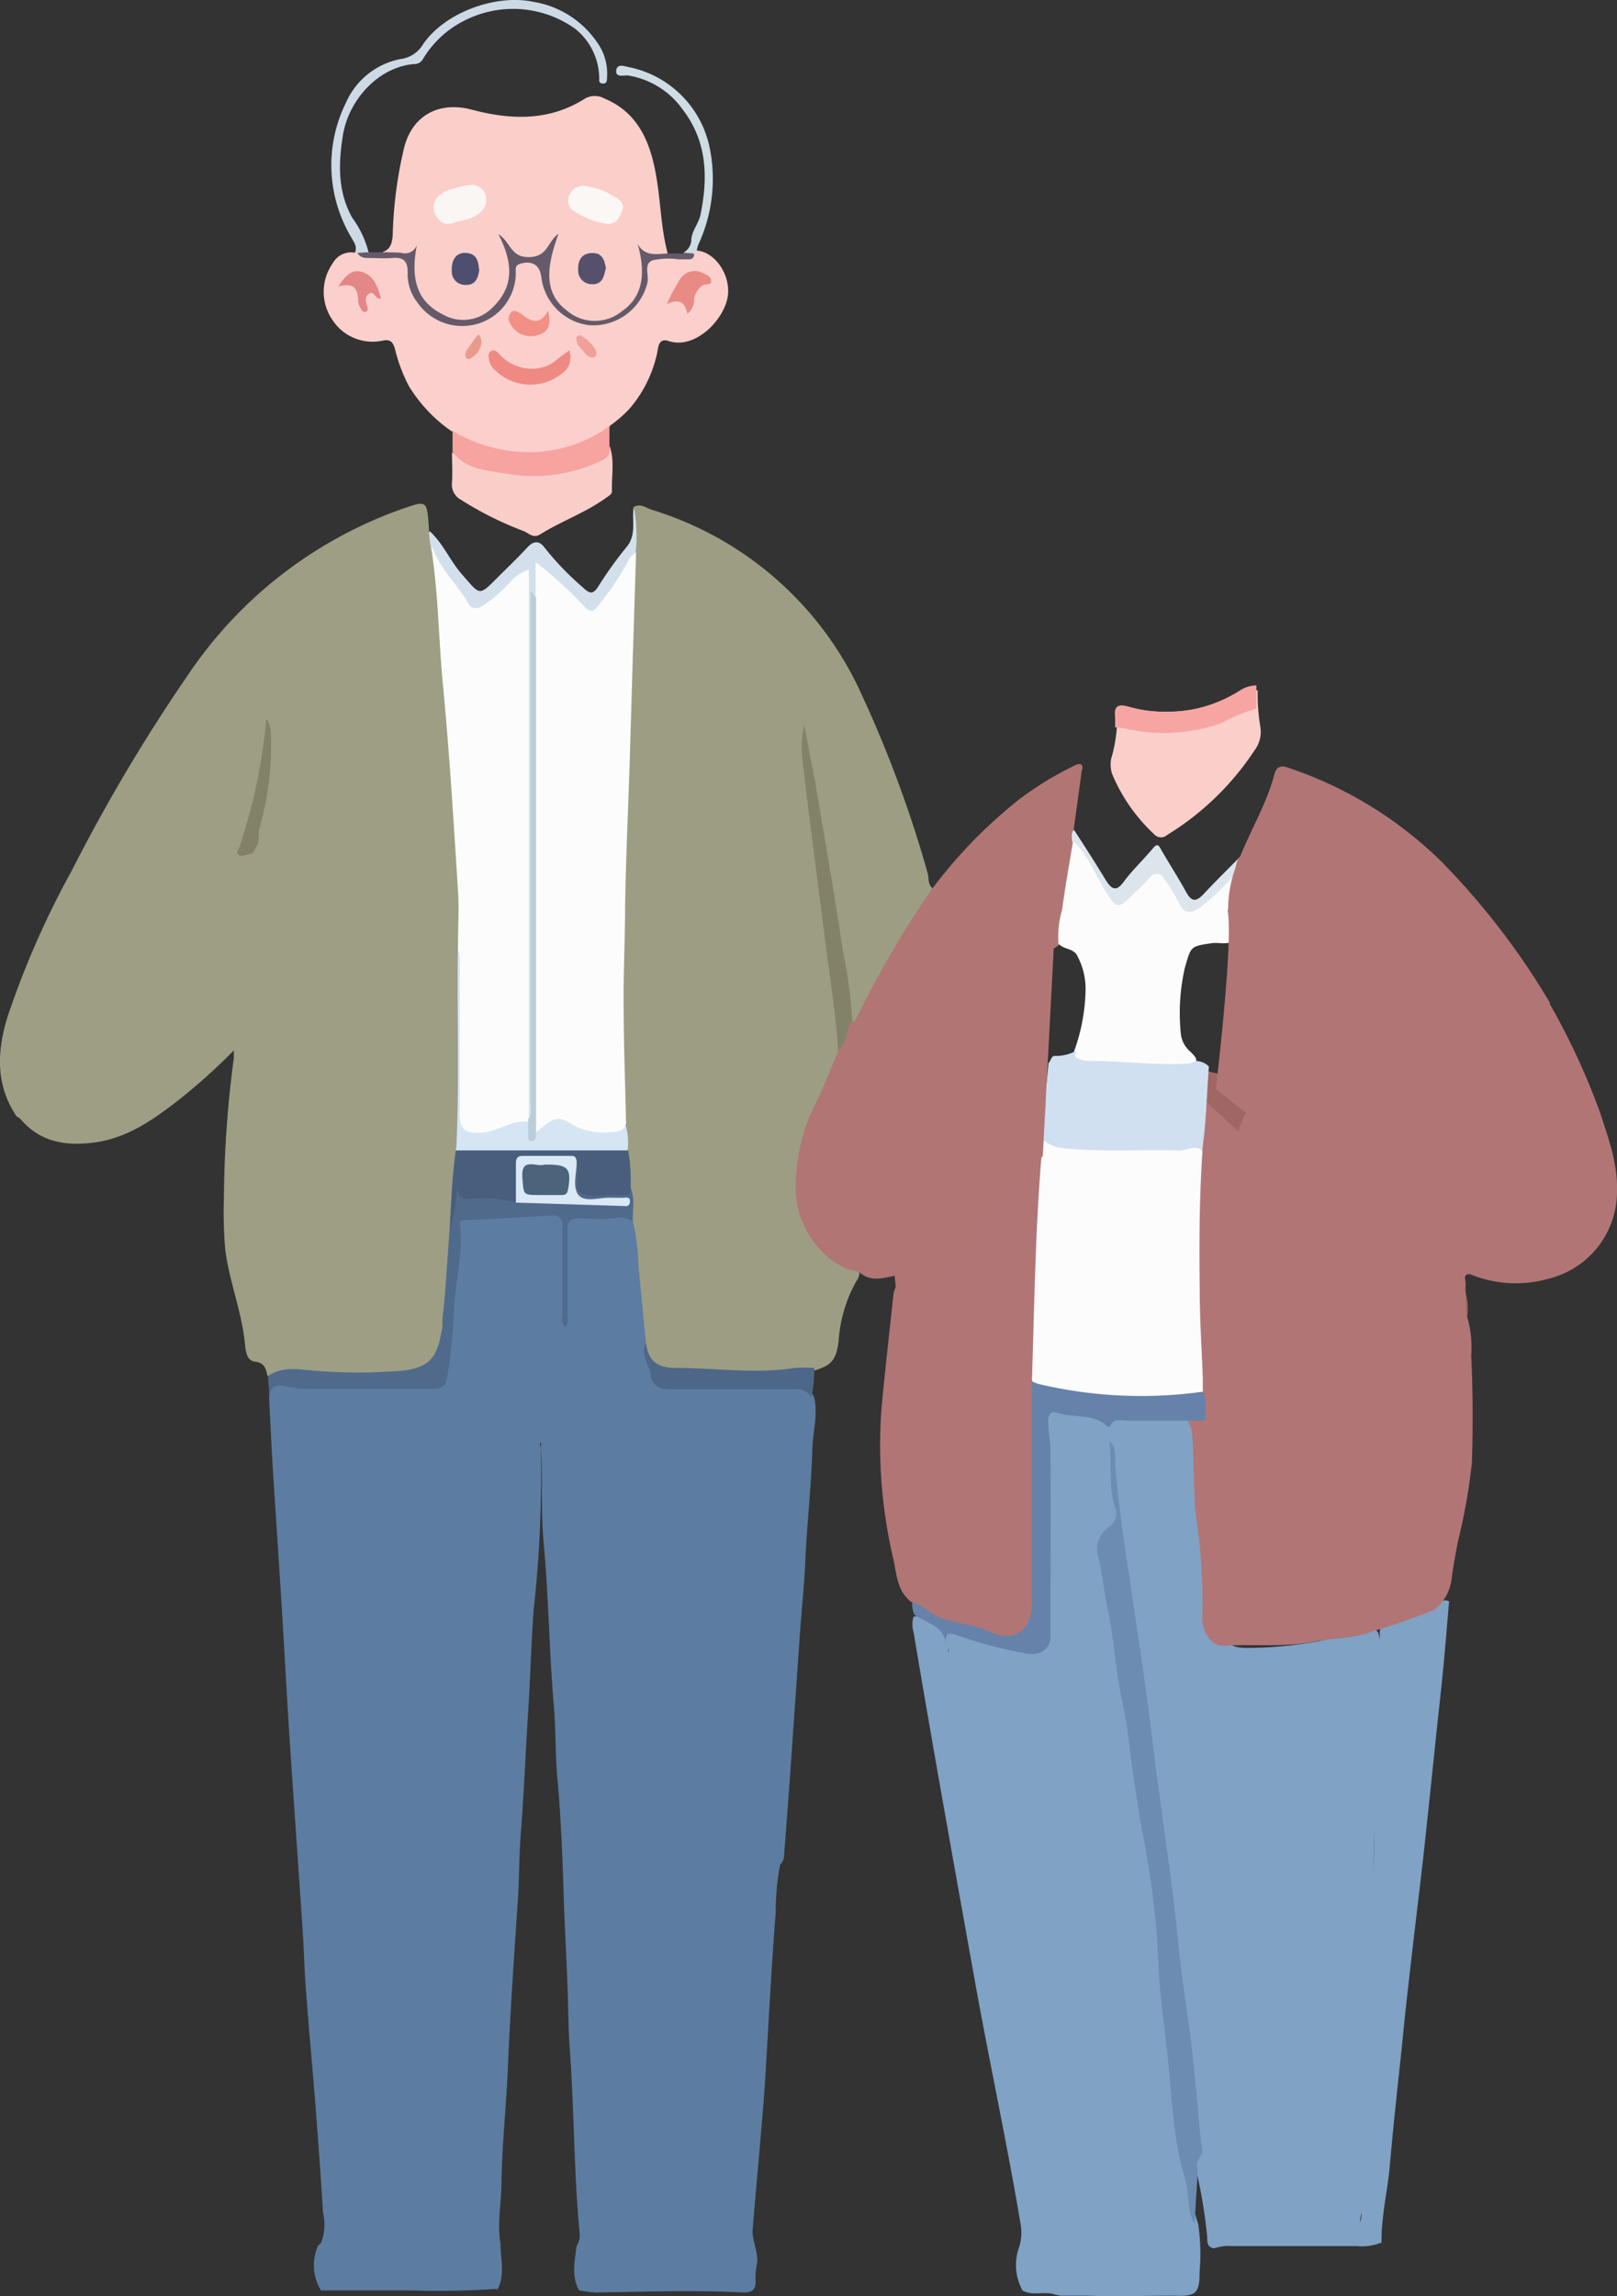 <svg xmlns="http://www.w3.org/2000/svg" viewBox="0 0 146.75 208.34"><rect x="0" y="0" width="146.75" height="208.34" fill="#333333" stroke="none"/><defs><style>.cls-1{fill:#9d9d83;}.cls-2{fill:#b17674;}.cls-3{fill:#facec9;}.cls-4{fill:#fbcfcb;}.cls-5{fill:#f9cec9;}.cls-6{fill:#d3e0ec;}.cls-7{fill:#cddae6;}.cls-8{fill:#f7a3a0;}.cls-9{fill:#655a6a;}.cls-10{fill:#f6a5a3;}.cls-11{fill:#dce5ec;}.cls-12{fill:#cedce3;}.cls-13{fill:#7fa2c5;}.cls-14{fill:#5c7da1;}.cls-15{fill:#506a8c;}.cls-16{fill:#fcfcfc;}.cls-17{fill:#485e7c;}.cls-18{fill:#d6e5f4;}.cls-19{fill:#9e9e84;}.cls-20{fill:#838166;}.cls-21{fill:#838268;}.cls-22{fill:#4d6788;}.cls-23{fill:#b27575;}.cls-24{fill:#b27576;}.cls-25{fill:#a06663;}.cls-26{fill:#f9f6f3;}.cls-27{fill:#fbf7f4;}.cls-28{fill:#55516d;}.cls-29{fill:#4e4f6f;}.cls-30{fill:#ef8a83;}.cls-31{fill:#e98b85;}.cls-32{fill:#e38788;}.cls-33{fill:#f29085;}.cls-34{fill:#f0a099;}.cls-35{fill:#e99b8b;}.cls-36{fill:#baced9;}.cls-37{fill:#6c8cb1;}.cls-38{fill:#6682aa;}.cls-39{fill:#d1e0f0;}.cls-40{fill:#dbe9f6;}.cls-41{fill:#b17575;}.cls-42{fill:#4b637b;}</style></defs><g id="Layer_2" data-name="Layer 2"><g id="Layer_1-2" data-name="Layer 1"><path id="Path_2230" data-name="Path 2230" class="cls-1" d="M57.52,46c.62-.35,1.12.09,1.65.26A30.74,30.74,0,0,1,78.19,63a108.82,108.82,0,0,1,6,16.22c.12.44,0,1,.4,1.33.16.5-.19.83-.42,1.17a100.82,100.82,0,0,0-6,10.17c-.21.4-.28,1.39-1.19.65-.7-4.15-1.33-8.3-2-12.44-.66-3.92-1.22-7.84-1.91-11.75a7.47,7.47,0,0,1-.17-1.83c.35,3.38.8,6.74,1.19,10.11.57,4.89,1.35,9.75,1.84,14.64a16.43,16.43,0,0,1,.4,3.89c-.7,2.27-1.78,4.38-2.69,6.56a12.29,12.29,0,0,0-.52,9,6.85,6.85,0,0,0,3.7,4,3.12,3.12,0,0,1,1.15.58,1.09,1.09,0,0,1-.22.89,12.73,12.73,0,0,0-1.64,5.5c-.24,1.78-.66,2.24-2.43,2.73-4.17.59-8.35.17-12.52,0A2.71,2.71,0,0,1,58.3,122h0c-.32-2.14-.52-4.3-.67-6.45-.11-1.54-.26-3.06-.42-4.59-.18-1,.12-2.11-.2-3.14-.1-1.11-.21-2.23-.32-3.34a10.84,10.84,0,0,0-.19-2.54,3.84,3.84,0,0,1-.09-.83c.1-5.15-.51-10.31-.22-15.45s.11-10.23.66-15.32q.07-1.61,0-3.21c0-3.13.44-6.25.3-9.38-.11-2.5.34-5,.28-7.49a14.83,14.83,0,0,0,.1-4.26"/><path id="Path_2234" data-name="Path 2234" class="cls-2" d="M78,115.4c-3.09-.4-5.66-3.92-5.78-7.24A16.77,16.77,0,0,1,74.08,100c.73-1.51,1.33-3.1,2-4.64.44-.85.23-2,1.18-2.62.27,0,.38-.18.5-.42a88.87,88.87,0,0,1,6.88-11.73,43.86,43.86,0,0,1,8-8.17,30.41,30.41,0,0,1,4.76-2.9c.2-.1.5-.25.66-.18.32.15.12.5.09.74-.23,1.76-.48,3.52-.72,5.27a8.89,8.89,0,0,1,.08,1.15c-.42,3.08-.92,6.15-1.4,9.23a1.62,1.62,0,0,1-1.92.25c-.68-.74-.38-1.65-.38-2.48a3.17,3.17,0,0,0-2.53-3.36c-.66-.06-1.08.14-.71.87a5.54,5.54,0,0,1-.18,5c-.61,1.38-1.35,2.69-2,4-.82,1.69-2.3,2.68-3.68,3.8-.4.33-.82.64-1.23,1C80.22,97.35,80,101,82.88,104c2.24,2,4.76,1.81,6.61-.55a3.7,3.7,0,0,1,.93-1c.43-.13.82-.69,1.29-.27a1.38,1.38,0,0,1,.19,1.66c-2.08,5.29-5.11,9.74-10.68,11.91-1.1.22-2.21.58-3.2-.29"/><path id="Path_2235" data-name="Path 2235" class="cls-3" d="M34.64,22.9c.76-.23.93-.75,1-1.52a38.25,38.25,0,0,1,1-7.83c.71-3.09,3.21-4.39,6.18-3.6,3.51.93,7,1.07,10.26-1a1.81,1.81,0,0,1,1.8,0c2.77,1.16,3.94,3.5,4.52,6.22s.51,5.24,1.19,7.8c-.76.65-1.54.36-2.32.05a4.6,4.6,0,0,1-1.84,5.53,4.28,4.28,0,0,1-5.19-.15,4.86,4.86,0,0,1-1.24-6c.07-.14-.17-.15,0-.1s0,0,0,.11a1.45,1.45,0,0,1-1,1.05,2.41,2.41,0,0,1-2.93-.94,5,5,0,0,1-.86,5.39,4.34,4.34,0,0,1-5.25.88c-2-.86-2.75-2.66-2.5-5.64-1,.06-1.93.45-2.82-.22"/><path id="Path_2236" data-name="Path 2236" class="cls-4" d="M41,39.14A13.55,13.55,0,0,1,37.09,35a14.86,14.86,0,0,1-1.25-3.35c-.2-.71-.49-.88-1.18-.73A4.34,4.34,0,0,1,30.15,29a4.5,4.5,0,0,1,.06-5.13,1.89,1.89,0,0,1,2-.94.48.48,0,0,1,.37-.06,6.17,6.17,0,0,0,2.92.32c1.57,0,1.71.1,1.85,1.64a4.57,4.57,0,0,0,9.13.11c.1-1,.5-1.39,1.46-1.36,1.17,0,1.4.21,1.56,1.44a4.5,4.5,0,0,0,4.7,4.23,5,5,0,0,0,4.36-4.34c.2-1.71.2-1.7,1.93-1.72a4.07,4.07,0,0,0,2.21-.26.91.91,0,0,1,.52-.2c1.71.13,3.14,2.28,2.82,4.21-.37,2.16-3,4.8-5.37,4-.84-.27-.92.45-1,.94a11.42,11.42,0,0,1-2.56,5.23,11.71,11.71,0,0,1-1.77,1.53,1.44,1.44,0,0,1-.78,1,13.56,13.56,0,0,1-11.45.83,3.59,3.59,0,0,1-2-1.34"/><path id="Path_2237" data-name="Path 2237" class="cls-3" d="M114.14,62.7a17.78,17.78,0,0,0,.23,3.18,2.81,2.81,0,0,1-.54,2.24,25.37,25.37,0,0,1-7.92,7.65.82.82,0,0,1-1.16-.07h0a15.75,15.75,0,0,1-3.81-5.45,2.69,2.69,0,0,1,0-1.75,13.17,13.17,0,0,0,.43-4.1,1.23,1.23,0,0,1,1.13-.18,15.23,15.23,0,0,0,10.37-1.38c.42-.22.85-.47,1.33-.12"/><path id="Path_2238" data-name="Path 2238" class="cls-5" d="M55.36,40.55c.42,1.31.13,2.66.18,4,0,.3-.28.43-.51.6-1.86,1.36-4.06,2.12-6,3.33-.65.41-1.06-.12-1.52-.3a30.84,30.84,0,0,1-5.69-2.84,1.56,1.56,0,0,1-.8-1.56c.06-.91,0-1.82,0-2.73a23.35,23.35,0,0,0,4,1.44,15.74,15.74,0,0,0,8.83-.69,3.83,3.83,0,0,0,1.53-1.26"/><path id="Path_2239" data-name="Path 2239" class="cls-6" d="M57.52,46a13.83,13.83,0,0,1,.17,4.11A18.74,18.74,0,0,1,54.57,55c-.71.91-1,.91-1.91.1a29.42,29.42,0,0,0-3.58-3.3c-.32.85.2,1.77-.48,2.46a4.44,4.44,0,0,0-.07,1.54V99.7c0,.64.23,1.37-.42,1.87-.49-.17-.44-.61-.49-1s0-.87,0-1.31V53.52a4.89,4.89,0,0,0,0-1.08c-.58.07-.82.52-1.15.82A18.62,18.62,0,0,1,45,54.56c-1.67,1.27-2.23,1.17-3.35-.43a49.11,49.11,0,0,1-2.77-4.25A1.51,1.51,0,0,1,39,48.2c1.24,1.13,1.85,2.72,3,4,1.57,1.8,1.46,1.9,3.1.26.92-.93,1.88-1.83,2.76-2.79.58-.62,1.08-.62,1.55,0A25.84,25.84,0,0,0,52.9,53.3c.59.55.91.71,1.41-.11a35.38,35.38,0,0,1,2.55-3.55c.94-1.13.46-2.43.65-3.64"/><path id="Path_2240" data-name="Path 2240" class="cls-7" d="M32.45,22.94H32.2c.27-.58-.11-1-.36-1.47a12.78,12.78,0,0,1-.43-12.18,6.83,6.83,0,0,1,4.93-3.93,2.76,2.76,0,0,0,2-1.26C40.28,1.15,45-.57,48.42.17A8.67,8.67,0,0,1,54.16,3.8,4.83,4.83,0,0,1,55.09,7c0,.26,0,.62-.4.58s-.29-.32-.31-.55a5.8,5.8,0,0,0-2.17-4.41,9.69,9.69,0,0,0-10-.78A9.12,9.12,0,0,0,38.36,5.4a.87.87,0,0,1-.79.41c-3.36.3-6,3.41-6.46,6.54-.39,2.47-.48,5,.84,7.38a9.11,9.11,0,0,1,1.5,3.16c-.31.38-.65.24-1,.05"/><path id="Path_2241" data-name="Path 2241" class="cls-8" d="M55.36,40.54a1.17,1.17,0,0,1-.81,1.27A14.17,14.17,0,0,1,46.07,43c-1.75-.31-3.74-.32-5-2V39.1a13.52,13.52,0,0,0,7.8,1.9,12.4,12.4,0,0,0,6.44-2.34v1.87"/><path id="Path_2242" data-name="Path 2242" class="cls-9" d="M32.45,22.94l1-.05h1.2c.6,0,1.2,0,1.78.05a1.14,1.14,0,0,0,1.4-.7c-.5,2.64-.27,5,2.36,6.29A3.7,3.7,0,0,0,44.6,28c2.15-2,1.93-4.21.63-6.76,1.12.71,1.09,2.13,2.8,2.09s1.66-1.43,2.66-2.12c-1.32,3.55-1.1,5.58.79,7a3.9,3.9,0,0,0,5,0C58.22,27,58.69,25,57.87,22.14c.67,1.18,1.74.9,2.74.86H62c.33-.07.66-.23,1,.06,0,.24-.13.46-.43.47h-1a6.63,6.63,0,0,0-2.35.09c-.86.35-.27,1.38-.48,2.1a5.07,5.07,0,0,1-5.35,3.78,5,5,0,0,1-4.27-4.42c-.16-1.07-.87-1.47-1.93-1.14-.51.17-.36.54-.38.87a4.82,4.82,0,0,1-3.54,4.59,4.94,4.94,0,0,1-5.42-2A4.14,4.14,0,0,1,37,24.7c0-1.09-.46-1.38-1.44-1.29-.67.06-1.35,0-2,0-.45,0-.88,0-1.13-.49"/><path id="Path_2243" data-name="Path 2243" class="cls-10" d="M114,64.3a17.09,17.09,0,0,0-3.13,1.3,15.58,15.58,0,0,1-8.74.51c-.3-.07-.62-.09-.93-.13v-.93c-.14-1.1.4-1.18,1.28-.92a12.43,12.43,0,0,0,10-1.45,2.84,2.84,0,0,1,1.54-.49V64.3"/><path id="Path_2244" data-name="Path 2244" class="cls-11" d="M97.29,76.3c0-.34-.13-.69.18-1,1,1.53,1.94,3,2.9,4.58.5.79.92,1.08,1.62.12s1.78-2,2.62-3c.46-.57.57-.25.8.15.73,1.26,1.52,2.48,2.22,3.76.46.84.84,1,1.57.25,1.26-1.37,2.62-2.65,3.9-4,.21-.23.34-.27.57-.15,0,.41.13.86-.22,1.21-1.3,1.1-2.34,2.46-3.6,3.6a8.72,8.72,0,0,1-1,.82c-.89.63-1.3.58-2-.3-.46-.59-.73-1.3-1.18-1.91-.67-.91-.83-.94-1.64-.17a17.64,17.64,0,0,1-1.73,1.62c-1,.73-1.36.69-2-.35-1-1.73-2.1-3.44-3-5.23"/><path id="Path_2245" data-name="Path 2245" class="cls-12" d="M63,23l-1-.07a1.36,1.36,0,0,0,.74-1.1c0-.85.67-1.54.83-2.33.7-3.4.61-6.69-1.64-9.6a7.53,7.53,0,0,0-5-3.06c-.34,0-1.11.2-1-.47s.82-.32,1.24-.26a9.39,9.39,0,0,1,7.21,7.17,14.16,14.16,0,0,1-1,8.91,3,3,0,0,0-.15.57L63,23"/><path id="Path_2246" data-name="Path 2246" class="cls-13" d="M131.51,145.33c-.17,1.92-.32,3.85-.5,5.77-.2,2.08-.44,4.16-.66,6.24-.33,3.18-.66,6.35-1,9.53s-.75,6.43-1.12,9.64-.71,6.11-1,9.17c-.38,3.57-.78,7.15-1.09,10.73-.2,2.36-.79,4.68-.76,7.06a4.61,4.61,0,0,1-2.2.33H111.84a4,4,0,0,0-1.64.2c-.82-.12-.58-.8-.67-1.3a45.58,45.58,0,0,0-1-5.91c.46-2.8-.19-5.55-.41-8.32s-.81-5.66-1.08-8.49c-.64-7-1.69-13.86-2.58-20.78-.82-6.41-1.83-12.8-2.73-19.2a70.28,70.28,0,0,1-.7-7.67,52.32,52.32,0,0,0,.45,5.31,1.29,1.29,0,0,1-.53,1.13,2.78,2.78,0,0,0-.82,2.71c.27,2,.62,3.91,1,5.86.42,2.38.71,4.78,1.12,7.16,1,6.14,2.06,12.28,2.89,18.44.55,4.08.66,8.21,1.14,12.3.25,2.17.52,4.33.68,6.5.22,3,1.21,5.81,1.43,8.78a9,9,0,0,0,.35,1.26,18.79,18.79,0,0,1,.13,4.37c0,1.95-.33,2.23-2.34,2.15-2.6,0-5.21.09-7.82,0H96.22l-.42-.09c-1-.36-2.08.15-3-.38a4.79,4.79,0,0,1-.29-4,4.33,4.33,0,0,0,.14-1.86c-1.26-7.56-2.89-15-4.24-22.58-1.87-10.42-3.75-20.85-5.5-31.3a2.39,2.39,0,0,1,0-1.4,2.57,2.57,0,0,1,3,2.07s0,.05,0,.07a1.31,1.31,0,0,1,0,.28c.22.25.14.55.16.84.11-.43-.16-.77-.23-1.16,0-1.09.8-.81,1.37-.62a48.61,48.61,0,0,0,5.18,1.34,7.45,7.45,0,0,0,.82.17c1.21.13,1.81-.35,1.88-1.57s0-2.54,0-3.81V133.23c0-1.28-.3-2.52-.24-3.8s.52-1.75,1.81-1.46a25.94,25.94,0,0,1,3.61.73c.49.19.94-.07,1.4-.09,2.34-.08,4.68,0,7,0a1.28,1.28,0,0,1,.88.31,1.31,1.31,0,0,1,.26.78c-.09,2.81.31,5.59.47,8.38s.78,5.48.56,8.26a8.46,8.46,0,0,0,.35,1.38c.22,1.52.47,1.77,2,1.8a35.21,35.21,0,0,0,9.62-1.36l.57-.16c1.59-.41,1.84-.22,1.85,1.37,0,3.45-.2,6.89-.3,10.33-.12,4.23-.22,8.47-.44,12.69-.27,5.42-.32,10.84-.51,16.26-.08,2.34,0,4.69-.23,7-.2,2,0,4-.34,6a1.38,1.38,0,0,0,.12-.85c-.11-2.3.22-4.58.29-6.87.22-7,.32-14.09.64-21.13.13-2.69.32-5.38.29-8.07,0-3.53.25-7,.3-10.57,0-1.93.14-3.88.17-5.81a1.22,1.22,0,0,1,.4-1.06c1.64-.94,3.57-1.13,5.23-2a.65.65,0,0,1,.77.1"/><path id="Path_2250" data-name="Path 2250" class="cls-14" d="M45.06,207.68a76.49,76.49,0,0,1-7.72.14H29.13a4.34,4.34,0,0,1-.25-4.08l.26-.24a4.65,4.65,0,0,0,.17-2.76c-.18-3.15-.42-6.31-.66-9.46-.28-3.54-.61-7.08-.88-10.62-.14-1.81-.18-3.63-.3-5.45-.38-5.72-.79-11.43-1.17-17.15-.27-4.18-.49-8.36-.75-12.55s-.54-8.29-.8-12.43c-.13-2.09-.22-4.19-.33-6.28.17-1.43.18-1.46,1.68-1.3,4.23.47,8.48.12,12.71.24,1.1,0,1.46-.58,1.57-1.52.25-2,.38-4.1.52-6.16a50.58,50.58,0,0,0,.54-6.51c0-.7.33-1,1.09-1.09,2.37-.21,4.75-.17,7.12-.39,1.38-.12,1.64.17,1.64,1.6v.15c0-1.17.3-1.49,1.44-1.56s2.38,0,3.57-.12a1.18,1.18,0,0,1,1.15.68,21.77,21.77,0,0,1,.5,4.09c.22,2.3.45,4.61.67,6.92-.2,1.36.66,2.38,1.2,3.48.26.54,1,.4,1.52.4H71.77c.91,0,1.77.09,2.13,1.12.34,1.59-.14,3.15-.18,4.73-.09,3.33-.48,6.63-.63,10-.11,2.49-.39,5-.55,7.46-.2,3-.42,6.08-.63,9.12-.23,3.4-.49,6.8-.75,10.19a1.11,1.11,0,0,1-.36.85,22.72,22.72,0,0,0-.4,4.35c-.42,5.28-.67,10.57-1,15.85-.32,4.3-.74,8.58-1.09,12.87-.09,1.13.62,2.18.35,3.35a5.57,5.57,0,0,0-.08,1.41c0,.8-.37,1-1.1,1-4.47-.23-8.94-.07-13.41,0a11.09,11.09,0,0,1-1.52-.2c-.72-1.31-.38-2.68-.23-4a1.86,1.86,0,0,0,.3-1c-.54-5.56-.5-11.16-.9-16.74-.14-1.9-.14-3.8-.21-5.7-.1-2.77-.26-5.54-.35-8.31-.11-3.64-.26-7.29-.59-10.92-.19-2.09-.12-4.2-.3-6.3-.43-4.94-.47-9.9-.93-14.84-.27-2.92-.07-5.85-.25-8.78,0-.15,0-.31.08-.32-.29,0-.09.36-.08.53A112.84,112.84,0,0,1,48.44,146c-.24,3.16-.31,6.33-.52,9.5-.23,3.64-.37,7.28-.66,10.92-.16,2-.13,4-.26,5.94-.34,5.1-.7,10.2-.91,15.31-.15,3.44-.52,6.87-.58,10.33,0,1.85-.41,3.7-.09,5.56,0,1.42.46,2.86-.3,4.22"/><path id="Path_2251" data-name="Path 2251" class="cls-15" d="M57.45,110.81a2.19,2.19,0,0,0-1.62-.28,17.21,17.21,0,0,1-3.21,0c-.84,0-1.12.33-1.11,1.13v7.62c0,.37.16.78-.26,1.17a1.73,1.73,0,0,1-.2-1.24v-7.86c0-.85-.28-1.11-1.1-1.06-2.59.17-5.19.31-7.78.43-.44,0-.44.24-.41.52.26,2.39-.36,4.72-.53,7.08a51.86,51.86,0,0,1-.65,6.7c-.16.79-.54,1-1.3,1H28a9.35,9.35,0,0,1-2.11-.24c-.89-.22-1.34.07-1.45,1,0-.55-.07-1.1-.11-1.66,0-.77.35-1,1.1-1,2.61.11,5.22.13,7.83.25a28.19,28.19,0,0,0,4-.26,2.28,2.28,0,0,0,2.21-2,61.14,61.14,0,0,0,.87-8.1c0-.54-.15-1.12.23-1.61a31.66,31.66,0,0,0,.49-4c0-.27,0-.57.29-.72s.49.13.64.35a1,1,0,0,0,.94.37,16.22,16.22,0,0,1,4.11.37c2.92-.11,5.83.21,8.74.27H53.1a1.11,1.11,0,0,1-1.2-1,.48.48,0,0,1,0-.17,4.52,4.52,0,0,1,.23-2.44c.86,0,.61.65.65,1.06.17,1.63.14,1.64,1.79,1.64a5.34,5.34,0,0,0,2.65-.36c.45,1,.17,2,.21,3.08"/><path id="Path_2252" data-name="Path 2252" class="cls-16" d="M38.88,49.88c.22-.25.37-.23.5.1.69,1.79,2.15,3.08,3.09,4.72.3.53.68.65,1.35.26a14,14,0,0,0,2.51-2.16A3.65,3.65,0,0,1,48,51.69v49.85a.29.29,0,0,1-.11.38,18.2,18.2,0,0,1-4.09,1.23c-1.56.14-2.23-.44-2.23-2V87.58a6.44,6.44,0,0,0-.22-2c-.25-12-1.56-23.81-2.43-35.72"/><path id="Path_2254" data-name="Path 2254" class="cls-17" d="M57.24,107.73c0,.39-.07.72-.57.7h-1c-1,0-2.16.29-2.91-.14s-.16-1.74-.36-2.64a1.82,1.82,0,0,0-.16-.31c-1.38-.11-2.76-.15-4.15-.13-.76,0-1,.23-1,1,0,1,.26,2-.27,2.9a11.13,11.13,0,0,0-4.26-.32c-.58.09-1-.29-1.14-1,.14,1.67-.63,3.18-.63,4.81l-.07.07-.16-.25c0-2.49.21-5,.43-7.44a.69.69,0,0,1,.29-.62,2,2,0,0,1,1.56-.4H55.42a2.22,2.22,0,0,1,1.58.37,17.12,17.12,0,0,1,.24,3.35"/><path id="Path_2255" data-name="Path 2255" class="cls-18" d="M57,104.38H41.28c-.46-.93,0-1.86,0-2.8v-16a3,3,0,0,1,.45,1.91v13.57c0,1.47.48,1.77,1.93,1.72s2.71-1.17,4.23-1c.29.2.23.54.32.82.19.55.24,0,.37-.06,1.2-1.38,2-1.6,3.7-.68a5,5,0,0,0,4.47.14,5.75,5.75,0,0,1,.21,2.4"/><path id="Path_2229" data-name="Path 2229" class="cls-19" d="M24.28,124.88c-.14-.65-.23-1.22-1.14-1.33-.74-.08-.84-.94-.9-1.52-.28-3-1.43-5.73-1.8-8.67a39.54,39.54,0,0,1-.12-4.62A100.65,100.65,0,0,1,21.22,96v-.69a55.64,55.64,0,0,1-4.84,4.37c-2.38,1.85-4.82,3.63-7.94,4-2.5.31-4.8-.06-6.55-2.11a1.46,1.46,0,0,0-.38-.27c-1.92-2.84-1.79-5.88-.84-9A80,80,0,0,1,6.51,79,156.73,156.73,0,0,1,17,61.33,39.07,39.07,0,0,1,36.49,46.18c2.27-.79,2.26-.82,2.44,1.8a8.27,8.27,0,0,0,.23,1.92c.61,3.92.64,7.88,1,11.82.62,6.37,1,12.77,1.41,19.16.1,1.5,0,3,0,4.51-.12,6.22.14,12.44-.15,18.65-.43,2.72-.47,5.46-.66,8.2-.21,2.48-.31,5-.61,7.44v.71c-.42,2.36-.73,3.74-3.91,4a49,49,0,0,1-7.47,0c-1.5-.1-3.08-.5-4.48.48"/><path id="Path_2258" data-name="Path 2258" class="cls-20" d="M24.17,65.24a2,2,0,0,1,.4,1.2,27.39,27.39,0,0,1-1,8.64c-.18.6.05,1.26-.35,1.81-.15.22-.14.54-.5.59s-.78.27-1,.13c-.39-.23,0-.65.07-.94a50.64,50.64,0,0,0,2.38-11.43"/><path id="Path_2259" data-name="Path 2259" class="cls-16" d="M56.79,102c-.19.71-.82.7-1.33.72a5.78,5.78,0,0,1-3.82-.85c-1.32-.93-2.06.25-3,.86a1.15,1.15,0,0,1-.32-1c.16-15.29,0-30.57.08-45.86a2.79,2.79,0,0,1,.21-1.73V51A36.17,36.17,0,0,1,53,55c.55.56.84.62,1.34-.11a25.33,25.33,0,0,0,2.8-4.22c.1-.23.39-.38.59-.56q-.28,8.78-.54,17.56c-.13,4.9-.39,9.8-.46,14.7,0,2.89-.16,5.79-.13,8.68,0,3.64.14,7.29.22,10.93"/><path id="Path_2260" data-name="Path 2260" class="cls-21" d="M77.25,92.72c-.47.84-.35,1.94-1.18,2.61-.24-3.65-.86-7.26-1.3-10.89-.35-2.84-.74-5.69-1.09-8.53-.32-2.5-.64-5-.9-7.49A8.32,8.32,0,0,1,73,65.79c.32,1.75.65,3.5,1,5.27.86,5.11,1.75,10.22,2.52,15.35a40.68,40.68,0,0,1,.83,6.31"/><path id="Path_2261" data-name="Path 2261" class="cls-22" d="M73.9,124.17a13.32,13.32,0,0,1-.25,2.6,1.57,1.57,0,0,0-1.48-.72H60.77c-1,0-1.6-.38-1.7-1.23s-1-1.93-.45-3c.21,1.6.94,2.3,2.73,2.3,3.59,0,7.17.56,10.77,0a13.22,13.22,0,0,1,1.78,0"/><path id="Path_2263" data-name="Path 2263" class="cls-16" d="M112,85.32c-.65.48-1.4.14-2.1.27-1.91.28-1.81.31-2.38,2.26a18.56,18.56,0,0,0-.34,6.08,2.51,2.51,0,0,0,.87,1.51c.28.31.7.58.43,1.11a2.06,2.06,0,0,1-1.46.35c-2.69.14-5.36-.18-8-.28-.7,0-1.6,0-1.57-1.15a17.25,17.25,0,0,0,1.07-5.64,6.32,6.32,0,0,0-.84-3.26c-.41-.53-1.19-.45-1.62-.95a8.55,8.55,0,0,1,.33-3.06c.28-2.09.65-4.17,1-6.26,1.34,1.23,1.94,2.94,2.86,4.43,1.1,1.77,1.17,1.82,2.67.34a19.14,19.14,0,0,0,1.42-1.43.75.75,0,0,1,1.32.11,16.28,16.28,0,0,1,1.3,2.1c.48,1.05,1,1.13,2,.45a21.73,21.73,0,0,0,3.14-3c.43-.47.77-1,1.51-1l-.87,3.7a5.35,5.35,0,0,1-.78,3.31"/><path id="Path_2231" data-name="Path 2231" class="cls-23" d="M140.63,91.06a63.77,63.77,0,0,1,4.57,9.85c.75,2.32,1.62,4.61,1.55,7.12a8.14,8.14,0,0,1-6.24,8,10.84,10.84,0,0,1-6.64-.24c-.39-.15-.85-.43-1,.31-1.74-1.5-4-2.08-5.85-3.47a28.75,28.75,0,0,1-3.14-2.34c-1.29-1.33-3-2-4.5-3a2.21,2.21,0,0,1-.38-.43c-.27-.41-.75-.9-.39-1.34s.84.06,1.21.29a.89.89,0,0,0,.78.07,7.32,7.32,0,0,0,5.18-8.58,2.3,2.3,0,0,0-1.1-1.2c-1.73-1.19-3.58-2.18-5.35-3.31a5.39,5.39,0,0,1-2-2.23,37.62,37.62,0,0,1-2-4.53,4.64,4.64,0,0,1,.19-3.58c.2-.4.68-.86.33-1.29s-1-.2-1.55-.08a4.38,4.38,0,0,0-2,1.3c-.19.24-.43.63-.84.23a11.06,11.06,0,0,1,.6-3.69c.17-.4.13-.88.49-1.2,1-2.49,2.4-4.81,3.1-7.43.2-.77.6-.86,1.27-.63a36.23,36.23,0,0,1,13.91,8.53,67,67,0,0,1,9.87,12.86"/><path id="Path_2247" data-name="Path 2247" class="cls-24" d="M130.29,146.05c-1.87.67-3.72,1.43-5.66,1.94-1.7.73-3.54.61-5.3.95-2.64.52-5.27.25-7.9.36a1.77,1.77,0,0,1-1.83-.82,3,3,0,0,1-.47-2.11,55.76,55.76,0,0,0-.63-9.13c-.24-2.54-.08-5.08-.37-7.6-.55-.84-.18-1.84-.48-2.73a161.44,161.44,0,0,1-.13-20.28,13.2,13.2,0,0,1,0-1.43c.33-2.47.24-5,.61-7.44a.68.68,0,0,1,.22-.31c.4-.06.49.26.49.51,0,1.1.75,1.68,1.4,2.37,1.31,1.38,2.78,2.59,4.17,3.9,3.51,3.32,6.49,7.19,10.45,10a30.08,30.08,0,0,0,7.4,4.25,1.26,1.26,0,0,1,.86.89,10,10,0,0,1,.4,3.6c.15,3.24.17,6.5.06,9.75a53.21,53.21,0,0,1-1.28,7.2c-.2,1.12-.43,2.24-.56,3.37a4.23,4.23,0,0,1-1.5,2.72"/><path id="Path_2248" data-name="Path 2248" class="cls-25" d="M133.17,119.4c-1-.85-2.33-1.11-3.47-1.71a40.53,40.53,0,0,1-6.73-4.58c-3.35-2.72-6-6.18-9.14-9.1-1.24-1.14-2.47-2.31-3.72-3.45-.94-.86-1.73-1.69-1.47-3.08.13-.65.61-.37.93-.29,1.31.31,2.63.56,3.93.9a2.05,2.05,0,0,1,1.18.75,90.81,90.81,0,0,0,5.87,7.26c-.84.61-1-.69-1.78-.54,0,.63.45,1,.82,1.47.24.8,1,1.17,1.51,1.7a40.36,40.36,0,0,0,10.75,7.41,3.17,3.17,0,0,1,1.07.89,5.34,5.34,0,0,1,.25,2.38"/><path id="Path_2283" data-name="Path 2283" class="cls-26" d="M44.14,18.15c0,.88-.84,1.64-2.36,1.9-.6.1-1.25.59-1.89-.05-.94-1-.65-2.17.76-2.73a9.33,9.33,0,0,1,1.94-.48,1.33,1.33,0,0,1,1.53,1.09,1.23,1.23,0,0,1,0,.27"/><path id="Path_2284" data-name="Path 2284" class="cls-27" d="M55.05,20.31a7.52,7.52,0,0,1-2.95-1.15,1.12,1.12,0,0,1-.42-1.46,1.32,1.32,0,0,1,1.4-.82,6.44,6.44,0,0,1,2.74,1c.44.24.91.68.64,1.25s-.45,1.24-1.41,1.18"/><path id="Path_2285" data-name="Path 2285" class="cls-28" d="M55,24.26c-.18.71-.26,1.57-1.28,1.53a1.24,1.24,0,0,1-1.25-1.23h0v-.19c0-.79.34-1.39,1.25-1.41s1.12.58,1.26,1.31"/><path id="Path_2286" data-name="Path 2286" class="cls-29" d="M43.5,24.42c-.09.8-.34,1.47-1.26,1.43A1.21,1.21,0,0,1,41,24.67h0v-.24c0-.82.36-1.53,1.3-1.48s1.12.74,1.17,1.48"/><path id="Path_2287" data-name="Path 2287" class="cls-30" d="M51.67,31.81c.42,1.47-.55,2.07-1.45,2.59a4.58,4.58,0,0,1-5.35-.87,1.6,1.6,0,0,1-.44-.67c-.07-.33-.21-.77.13-1s.6.13.82.34a4,4,0,0,0,2.84,1.26,3.44,3.44,0,0,0,2.37-.87c.32-.27.68-.5,1.08-.8"/><path id="Path_2288" data-name="Path 2288" class="cls-31" d="M62.38,28.46c-.21-1-.68-1.41-1.87-.87a21.7,21.7,0,0,1,1.19-2.23,1.56,1.56,0,0,1,2-.62c.37.15.82.34.85.75s-.49.25-.75.39a1.77,1.77,0,0,0-.8,1.26,1.68,1.68,0,0,1-.6,1.32"/><path id="Path_2289" data-name="Path 2289" class="cls-32" d="M34.57,27.09c-.54.12-.61-.83-1.14-.4-.37.3-.2.72-.1,1.11.05.18.11.41-.14.49s-.37-.13-.45-.3a1.59,1.59,0,0,1-.24-.67c0-1.15-.42-1.7-1.8-1.32.59-.91,1.19-1.59,2.1-1.34,1.14.32,1.48,1.37,1.78,2.43"/><path id="Path_2290" data-name="Path 2290" class="cls-33" d="M49.73,28.13c.28,1.21.18,2-1,2.3a2.08,2.08,0,0,1-2.46-1.14.81.81,0,0,1,.06-.88c.27-.36.56-.17.84,0a.72.72,0,0,1,.21.12c.85.7,1.67,1,2.37-.37"/><path id="Path_2291" data-name="Path 2291" class="cls-34" d="M52.52,30.42c.47,0,1.62,1.15,1.61,1.6,0,.22-.1.41-.32.41-.54,0-.78-.47-1.09-.81a1.25,1.25,0,0,1-.41-1c0-.08.16-.13.2-.17"/><path id="Path_2292" data-name="Path 2292" class="cls-35" d="M43.42,30.33a1.09,1.09,0,0,1,.23,1.05,2,2,0,0,1-1.06,1.2.28.28,0,0,1-.28-.11c-.26-.55.23-.86.44-1.25a8.16,8.16,0,0,1,.67-.88"/><path id="Path_2293" data-name="Path 2293" class="cls-36" d="M48.65,54.15v48.56c0,.34,0,.85-.42.83s-.26-.54-.3-.85a7.22,7.22,0,0,1,0-.93v-.22c.42-.48.22-1.07.22-1.6V53.7c.35,0,.22.4.46.44"/><path id="Path_2294" data-name="Path 2294" class="cls-37" d="M108.71,196.85l-.3,4.94c-.72-1.33-.47-2.84-.89-4.24-1.12-3.68-1.16-7.54-1.59-11.32-.33-3-.77-5.93-.83-8.94a80.3,80.3,0,0,0-1.48-11.35c-.45-2.71-.89-5.43-1.19-8.17-.2-1.78-.65-3.55-.94-5.33-.34-2.13-.49-4.3-.95-6.4-.33-1.54-.48-3.1-.83-4.63a2.5,2.5,0,0,1,.92-2.86,1.45,1.45,0,0,0,.53-1.85c-.58-1.95-.22-4-.48-5.95.64.57.49,1.39.53,2,.23,3.47.77,6.89,1.28,10.32s1.06,7.08,1.55,10.62c.39,2.81.7,5.62,1.08,8.43.41,3.12.88,6.23,1.27,9.36.33,2.57.56,5.16.87,7.74.23,1.84.54,3.66.77,5.5.25,2.07.44,4.15.65,6.22.14,1.33.19,2.68.42,4,.13.74-.78,1.17-.39,1.9"/><path id="Path_2295" data-name="Path 2295" class="cls-38" d="M83,146.55a2.5,2.5,0,0,1-.21-1.18c.61-.3,1.07.11,1.51.4a7,7,0,0,0,3.33,1.15,6.41,6.41,0,0,1,1.92.6,4.55,4.55,0,0,0,2,.32,1.71,1.71,0,0,0,1.81-1.58v-19a3.49,3.49,0,0,1,.24-1.86c.31-.3.68-.17,1-.1a44,44,0,0,0,13.55.76,1.26,1.26,0,0,1,1,.2c.49.84.17,1.76.22,2.64h-7.25c-.46,0-1.06-.26-1.33.45-.06.17-.22.16-.37,0-1.31-1.15-3-.65-4.53-1.17-.52-.18-.77.19-.77.74,0,.91.2,1.82.21,2.71.06,5.63,0,11.26,0,16.88,0,1.19-1.07,1.82-2.43,1.48a42.3,42.3,0,0,1-6.06-1.62c-.81-.33-1.1-.1-1,.74h0c-.23-1.67-1.83-1.83-2.86-2.62"/><path id="Path_2296" data-name="Path 2296" class="cls-16" d="M109.13,126.28a40.35,40.35,0,0,1-14.89-.71,3.71,3.71,0,0,1-.55-.22c-.76-1.29-.42-2.71-.33-4,.23-3.71.23-7.43.4-11.14.07-1.74.32-3.47.31-5.22a2.2,2.2,0,0,1,.46-1.44c.77-.31,1.42.24,2.15.32a89.71,89.71,0,0,0,11,.13c.54,0,1.13-.21,1.45.44-.29,4.22-.3,8.45-.25,12.68,0,2.67.19,5.35.28,8v1.19"/><path id="Path_2297" data-name="Path 2297" class="cls-39" d="M109.11,104.39c-.69-.54-1.37,0-2.06,0-3.6-.11-7.21.17-10.81-.24a3.81,3.81,0,0,1-1.6-.72c-.7-1.24-.24-2.42.19-3.6l.33-3.37c.24-.2.2-.72.69-.65a3.8,3.8,0,0,0,1.86-.49c-.07.25-.33.52.08.7a2.47,2.47,0,0,0,.79.23c3.12,0,6.23.43,9.35.25a1.72,1.72,0,0,0,.52-.23,1.66,1.66,0,0,1,1.26.5c-.19,2.53-.25,5.08-.6,7.6"/><path id="Path_2298" data-name="Path 2298" class="cls-40" d="M46.82,109.13V105.7c0-.4,0-.82.59-.82h4.5c.33,0,.37.24.43.47,0,1.06-.43,2.4.18,3.1s1.94.16,3,.23h.95c.31,0,.75-.14.7.37s-.45.37-.76.37l-9.49-.3"/><path id="Path_2299" data-name="Path 2299" class="cls-41" d="M94.83,99.85c.21,1.21-.41,2.38-.18,3.6-.69,7.28-.76,14.6-1,21.9v20.2c0,2.34-1.63,3.55-3.77,2.52-1.44-.68-3-.74-4.43-1.24-1-.35-1.67-1.26-2.73-1.46-1.31-1-1.33-2.47-1.64-3.89A45.22,45.22,0,0,1,80,127.76c.33-3.48.73-7,1.1-10.44a2.76,2.76,0,0,1,.19-.55c.44-.36.77-.78,1.53-.42a1.47,1.47,0,0,0,1.59-.58c.85-1.41,2.4-2,3.44-3.2a31.42,31.42,0,0,0,5.63-10.33c.3-1.14.76-2.22,1-3.42.33.33,0,.79.39,1"/><path id="Path_2300" data-name="Path 2300" class="cls-42" d="M49.38,105.67h.33c1.86,0,2.17.38,1.84,2.27-.07.43-.28.5-.63.49H49c-1.57,0-1.46,0-1.59-1.51-.17-2,1.25-1,2-1.24"/><path class="cls-23" d="M133,116.88a4.5,4.5,0,0,0-2.34-4.21,19.58,19.58,0,0,0-2.31-2.7,59.81,59.81,0,0,1-4.44-4.65l9.76-6.5L113.61,78.3l-2.2,4.31c.55,2.7-1.07,16.21-1.07,16.21L113.1,101a5.62,5.62,0,0,0-.27,5.49c1.17,2.78,3.45,5.19,5.44,7.42,1.3,1.46,4.57,3.58,4.79,5.53,0,.15.06.29.08.43l0,.46c.55,6.37,10.56,6.43,10,0C133.07,119.14,133,118,133,116.88Z"/><polyline class="cls-2" points="96.04 78.3 94.64 104.88 82.78 119.41 81.29 116.77 79.26 95.33 91 77.66"/></g></g></svg>